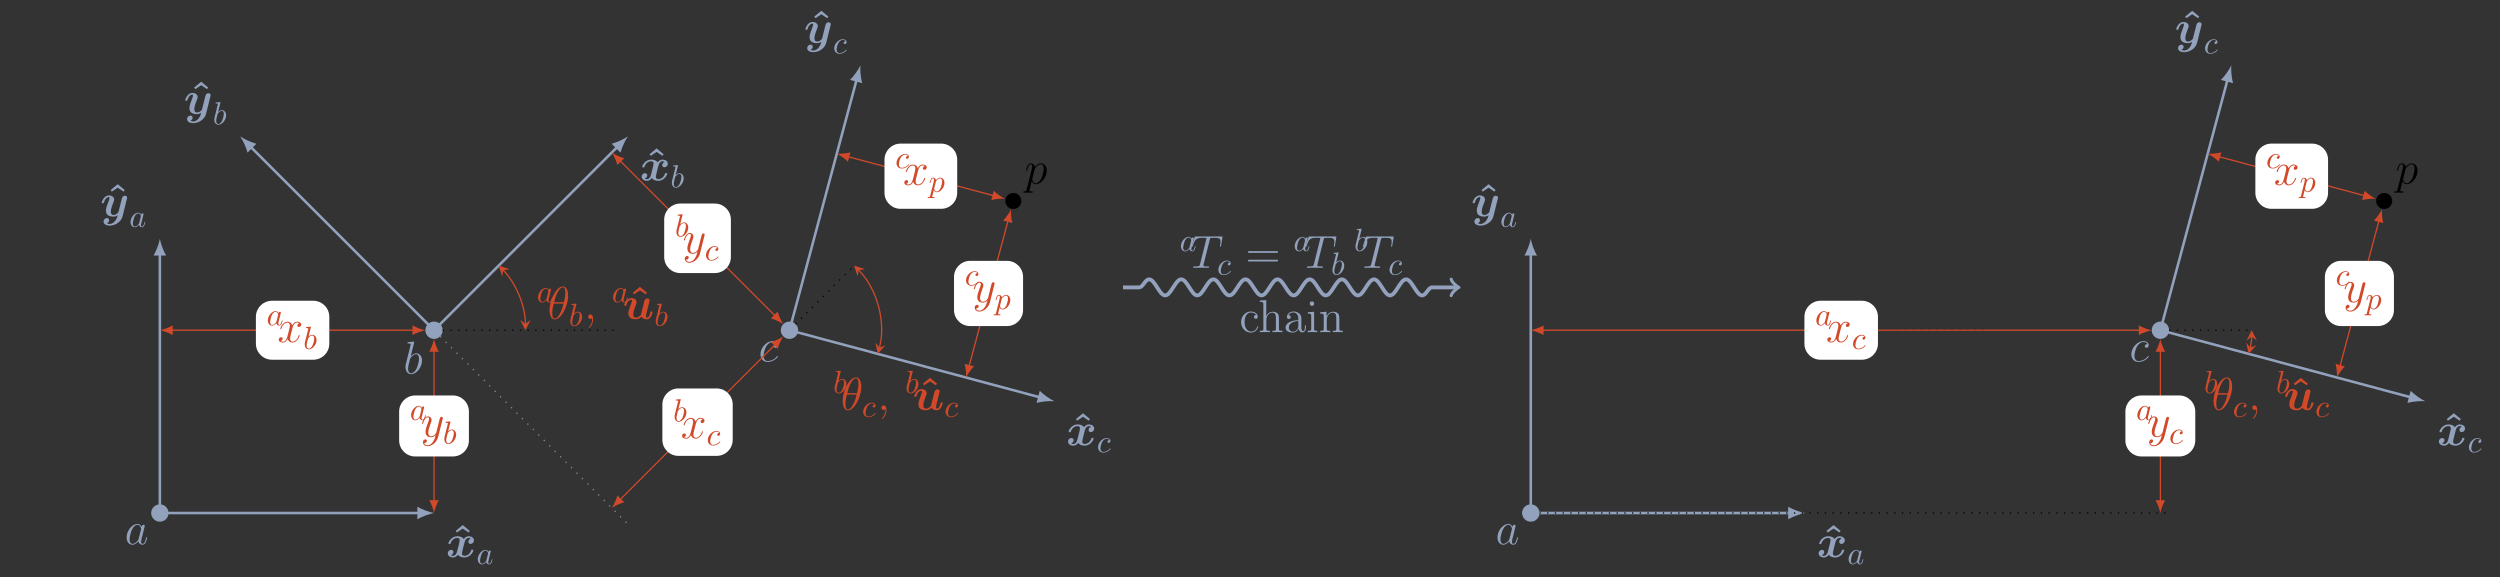 <?xml version="1.0" encoding="UTF-8"?>
<svg xmlns="http://www.w3.org/2000/svg" xmlns:xlink="http://www.w3.org/1999/xlink" width="772.292pt" height="178.277pt" viewBox="0 0 772.292 178.277" version="1.2">
<rect x="0" y="0" width="772.292" height="178.277" fill="#333333" stroke="none"/>
<defs>
<g>
<symbol overflow="visible" id="glyph0-0">
<path style="stroke:none;" d=""/>
</symbol>
<symbol overflow="visible" id="glyph0-1">
<path style="stroke:none;" d="M 4.016 -9.906 L 1.828 -8.094 L 2.203 -7.609 L 4.016 -8.828 L 5.812 -7.609 L 6.188 -8.094 Z M 4.016 -9.906 "/>
</symbol>
<symbol overflow="visible" id="glyph1-0">
<path style="stroke:none;" d=""/>
</symbol>
<symbol overflow="visible" id="glyph1-1">
<path style="stroke:none;" d="M 7.656 -5.734 C 7.141 -5.578 6.891 -5.094 6.891 -4.734 C 6.891 -4.422 7.125 -4.078 7.594 -4.078 C 8.094 -4.078 8.625 -4.5 8.625 -5.203 C 8.625 -5.953 7.875 -6.453 7 -6.453 C 6.188 -6.453 5.656 -5.844 5.469 -5.578 C 5.109 -6.188 4.312 -6.453 3.5 -6.453 C 1.703 -6.453 0.734 -4.703 0.734 -4.234 C 0.734 -4.031 0.938 -4.031 1.078 -4.031 C 1.25 -4.031 1.344 -4.031 1.406 -4.219 C 1.812 -5.516 2.844 -5.938 3.422 -5.938 C 3.969 -5.938 4.234 -5.688 4.234 -5.234 C 4.234 -4.953 4.031 -4.172 3.906 -3.656 L 3.406 -1.703 C 3.203 -0.828 2.688 -0.406 2.203 -0.406 C 2.125 -0.406 1.797 -0.406 1.516 -0.609 C 2.031 -0.75 2.281 -1.25 2.281 -1.594 C 2.281 -1.906 2.047 -2.25 1.578 -2.25 C 1.078 -2.25 0.547 -1.844 0.547 -1.141 C 0.547 -0.391 1.297 0.109 2.172 0.109 C 2.984 0.109 3.516 -0.5 3.703 -0.75 C 4.062 -0.156 4.859 0.109 5.672 0.109 C 7.469 0.109 8.438 -1.641 8.438 -2.109 C 8.438 -2.312 8.219 -2.312 8.094 -2.312 C 7.922 -2.312 7.828 -2.312 7.766 -2.125 C 7.359 -0.828 6.328 -0.406 5.734 -0.406 C 5.203 -0.406 4.938 -0.656 4.938 -1.109 C 4.938 -1.406 5.125 -2.172 5.25 -2.703 C 5.359 -3.078 5.688 -4.406 5.75 -4.641 C 5.969 -5.5 6.469 -5.938 6.969 -5.938 C 7.047 -5.938 7.375 -5.938 7.656 -5.734 Z M 7.656 -5.734 "/>
</symbol>
<symbol overflow="visible" id="glyph1-2">
<path style="stroke:none;" d="M 8.234 -5.391 C 8.312 -5.641 8.312 -5.672 8.312 -5.719 C 8.312 -6.031 8.078 -6.344 7.641 -6.344 C 6.891 -6.344 6.719 -5.672 6.625 -5.281 L 6.25 -3.797 C 6.078 -3.109 5.812 -2.016 5.656 -1.422 C 5.578 -1.109 5.141 -0.766 5.094 -0.75 C 4.938 -0.641 4.594 -0.406 4.125 -0.406 C 3.281 -0.406 3.266 -1.109 3.266 -1.438 C 3.266 -2.312 3.719 -3.422 4.109 -4.453 C 4.25 -4.828 4.297 -4.922 4.297 -5.172 C 4.297 -6 3.469 -6.453 2.688 -6.453 C 1.172 -6.453 0.453 -4.516 0.453 -4.234 C 0.453 -4.031 0.672 -4.031 0.797 -4.031 C 0.969 -4.031 1.078 -4.031 1.125 -4.219 C 1.594 -5.797 2.391 -5.938 2.594 -5.938 C 2.703 -5.938 2.844 -5.938 2.844 -5.641 C 2.844 -5.312 2.688 -4.938 2.594 -4.719 C 2.047 -3.281 1.75 -2.469 1.75 -1.75 C 1.75 -0.109 3.172 0.109 4.016 0.109 C 4.375 0.109 4.859 0.062 5.391 -0.312 C 4.984 1.438 3.906 2.375 2.922 2.375 C 2.734 2.375 2.344 2.344 2.062 2.172 C 2.516 1.984 2.734 1.594 2.734 1.219 C 2.734 0.703 2.328 0.562 2.047 0.562 C 1.516 0.562 1.016 1.016 1.016 1.641 C 1.016 2.375 1.766 2.891 2.922 2.891 C 4.562 2.891 6.453 1.781 6.891 0.016 Z M 8.234 -5.391 "/>
</symbol>
<symbol overflow="visible" id="glyph1-3">
<path style="stroke:none;" d="M 8.047 -4.531 C 8.141 -4.922 8.312 -5.609 8.312 -5.719 C 8.312 -6.016 8.078 -6.344 7.641 -6.344 C 7.406 -6.344 6.891 -6.219 6.703 -5.578 C 6.641 -5.391 6 -2.797 5.891 -2.328 C 5.797 -2 5.703 -1.578 5.672 -1.328 C 5.406 -0.984 4.859 -0.406 4.125 -0.406 C 3.281 -0.406 3.266 -1.109 3.266 -1.438 C 3.266 -2.312 3.719 -3.422 4.109 -4.453 C 4.25 -4.828 4.297 -4.922 4.297 -5.172 C 4.297 -6 3.469 -6.453 2.688 -6.453 C 1.172 -6.453 0.453 -4.516 0.453 -4.234 C 0.453 -4.031 0.672 -4.031 0.797 -4.031 C 0.969 -4.031 1.078 -4.031 1.125 -4.219 C 1.594 -5.797 2.375 -5.938 2.594 -5.938 C 2.703 -5.938 2.844 -5.938 2.844 -5.641 C 2.844 -5.312 2.672 -4.906 2.609 -4.734 C 2.016 -3.234 1.75 -2.438 1.75 -1.75 C 1.75 -0.109 3.172 0.109 4.016 0.109 C 4.422 0.109 5.062 0.062 5.828 -0.672 C 6.281 0.031 7.109 0.109 7.453 0.109 C 7.984 0.109 8.391 -0.188 8.703 -0.703 C 9.047 -1.266 9.234 -2.047 9.234 -2.109 C 9.234 -2.312 9.031 -2.312 8.891 -2.312 C 8.734 -2.312 8.688 -2.312 8.609 -2.234 C 8.578 -2.219 8.578 -2.188 8.5 -1.828 C 8.219 -0.719 7.891 -0.406 7.531 -0.406 C 7.312 -0.406 7.203 -0.547 7.203 -0.922 C 7.203 -1.172 7.25 -1.406 7.391 -1.969 C 7.5 -2.375 7.641 -2.938 7.719 -3.25 Z M 8.047 -4.531 "/>
</symbol>
<symbol overflow="visible" id="glyph2-0">
<path style="stroke:none;" d=""/>
</symbol>
<symbol overflow="visible" id="glyph2-1">
<path style="stroke:none;" d="M 3.703 -3.75 C 3.516 -4.125 3.234 -4.391 2.781 -4.391 C 1.625 -4.391 0.391 -2.922 0.391 -1.484 C 0.391 -0.547 0.938 0.109 1.719 0.109 C 1.922 0.109 2.406 0.062 3 -0.641 C 3.078 -0.219 3.438 0.109 3.906 0.109 C 4.25 0.109 4.484 -0.125 4.641 -0.438 C 4.812 -0.797 4.938 -1.406 4.938 -1.422 C 4.938 -1.516 4.859 -1.516 4.828 -1.516 C 4.719 -1.516 4.719 -1.484 4.688 -1.344 C 4.516 -0.688 4.328 -0.109 3.922 -0.109 C 3.656 -0.109 3.625 -0.359 3.625 -0.562 C 3.625 -0.781 3.656 -0.859 3.766 -1.297 C 3.875 -1.719 3.891 -1.812 3.984 -2.188 L 4.328 -3.578 C 4.406 -3.859 4.406 -3.875 4.406 -3.922 C 4.406 -4.094 4.281 -4.188 4.125 -4.188 C 3.875 -4.188 3.734 -3.969 3.703 -3.75 Z M 3.062 -1.188 C 3 -1 3 -0.984 2.859 -0.812 C 2.422 -0.266 2.016 -0.109 1.734 -0.109 C 1.234 -0.109 1.094 -0.656 1.094 -1.047 C 1.094 -1.531 1.422 -2.766 1.641 -3.219 C 1.953 -3.797 2.406 -4.172 2.797 -4.172 C 3.438 -4.172 3.578 -3.359 3.578 -3.297 C 3.578 -3.234 3.562 -3.172 3.547 -3.125 Z M 3.062 -1.188 "/>
</symbol>
<symbol overflow="visible" id="glyph2-2">
<path style="stroke:none;" d="M 2.375 -6.781 C 2.375 -6.781 2.375 -6.891 2.25 -6.891 C 2.016 -6.891 1.297 -6.812 1.031 -6.781 C 0.953 -6.781 0.844 -6.766 0.844 -6.594 C 0.844 -6.469 0.938 -6.469 1.078 -6.469 C 1.562 -6.469 1.578 -6.406 1.578 -6.297 C 1.578 -6.234 1.484 -5.891 1.438 -5.688 L 0.625 -2.453 C 0.5 -1.953 0.469 -1.797 0.469 -1.453 C 0.469 -0.5 0.984 0.109 1.719 0.109 C 2.891 0.109 4.125 -1.375 4.125 -2.797 C 4.125 -3.703 3.594 -4.391 2.797 -4.391 C 2.344 -4.391 1.938 -4.094 1.641 -3.797 Z M 1.438 -3.031 C 1.5 -3.25 1.5 -3.266 1.594 -3.375 C 2.078 -4.016 2.516 -4.172 2.781 -4.172 C 3.141 -4.172 3.406 -3.875 3.406 -3.234 C 3.406 -2.656 3.078 -1.516 2.891 -1.125 C 2.562 -0.469 2.109 -0.109 1.719 -0.109 C 1.391 -0.109 1.062 -0.375 1.062 -1.109 C 1.062 -1.297 1.062 -1.484 1.219 -2.109 Z M 1.438 -3.031 "/>
</symbol>
<symbol overflow="visible" id="glyph2-3">
<path style="stroke:none;" d="M 3.922 -3.766 C 3.766 -3.766 3.625 -3.766 3.5 -3.625 C 3.328 -3.484 3.312 -3.312 3.312 -3.25 C 3.312 -3 3.5 -2.891 3.688 -2.891 C 3.969 -2.891 4.234 -3.141 4.234 -3.531 C 4.234 -4.016 3.766 -4.391 3.062 -4.391 C 1.719 -4.391 0.406 -2.969 0.406 -1.562 C 0.406 -0.672 0.984 0.109 2.016 0.109 C 3.438 0.109 4.266 -0.938 4.266 -1.062 C 4.266 -1.125 4.203 -1.188 4.141 -1.188 C 4.094 -1.188 4.078 -1.172 4.016 -1.094 C 3.234 -0.109 2.156 -0.109 2.031 -0.109 C 1.406 -0.109 1.141 -0.594 1.141 -1.188 C 1.141 -1.594 1.344 -2.562 1.672 -3.172 C 1.984 -3.734 2.531 -4.172 3.078 -4.172 C 3.406 -4.172 3.797 -4.031 3.922 -3.766 Z M 3.922 -3.766 "/>
</symbol>
<symbol overflow="visible" id="glyph2-4">
<path style="stroke:none;" d="M 0.453 1.203 C 0.359 1.547 0.344 1.625 -0.094 1.625 C -0.203 1.625 -0.312 1.625 -0.312 1.812 C -0.312 1.891 -0.266 1.922 -0.188 1.922 C 0.078 1.922 0.359 1.891 0.641 1.891 C 0.969 1.891 1.312 1.922 1.625 1.922 C 1.672 1.922 1.812 1.922 1.812 1.719 C 1.812 1.625 1.703 1.625 1.562 1.625 C 1.078 1.625 1.078 1.547 1.078 1.453 C 1.078 1.344 1.484 -0.281 1.562 -0.531 C 1.688 -0.234 1.969 0.109 2.469 0.109 C 3.625 0.109 4.859 -1.344 4.859 -2.797 C 4.859 -3.734 4.297 -4.391 3.547 -4.391 C 3.047 -4.391 2.562 -4.031 2.25 -3.641 C 2.141 -4.172 1.719 -4.391 1.344 -4.391 C 0.891 -4.391 0.703 -4 0.609 -3.812 C 0.438 -3.484 0.312 -2.891 0.312 -2.859 C 0.312 -2.766 0.406 -2.766 0.422 -2.766 C 0.531 -2.766 0.531 -2.766 0.594 -2.984 C 0.766 -3.688 0.969 -4.172 1.312 -4.172 C 1.484 -4.172 1.625 -4.094 1.625 -3.703 C 1.625 -3.484 1.594 -3.375 1.562 -3.203 Z M 2.188 -3.094 C 2.266 -3.359 2.531 -3.641 2.703 -3.797 C 3.062 -4.094 3.344 -4.172 3.516 -4.172 C 3.906 -4.172 4.141 -3.812 4.141 -3.234 C 4.141 -2.656 3.812 -1.516 3.641 -1.125 C 3.297 -0.438 2.828 -0.109 2.453 -0.109 C 1.812 -0.109 1.672 -0.938 1.672 -0.984 C 1.672 -1.016 1.672 -1.031 1.703 -1.156 Z M 2.188 -3.094 "/>
</symbol>
<symbol overflow="visible" id="glyph3-0">
<path style="stroke:none;" d=""/>
</symbol>
<symbol overflow="visible" id="glyph3-1">
<path style="stroke:none;" d="M 4.297 -1.703 C 4.234 -1.453 4.234 -1.422 4.031 -1.156 C 3.719 -0.75 3.078 -0.141 2.406 -0.141 C 1.828 -0.141 1.5 -0.672 1.5 -1.516 C 1.5 -2.297 1.938 -3.906 2.219 -4.5 C 2.703 -5.5 3.375 -6.016 3.922 -6.016 C 4.875 -6.016 5.062 -4.844 5.062 -4.734 C 5.062 -4.719 5.016 -4.531 5 -4.5 Z M 5.219 -5.359 C 5.062 -5.734 4.672 -6.297 3.922 -6.297 C 2.312 -6.297 0.578 -4.219 0.578 -2.094 C 0.578 -0.688 1.406 0.141 2.375 0.141 C 3.156 0.141 3.828 -0.469 4.234 -0.938 C 4.375 -0.094 5.047 0.141 5.469 0.141 C 5.891 0.141 6.234 -0.109 6.5 -0.625 C 6.719 -1.109 6.922 -1.984 6.922 -2.047 C 6.922 -2.109 6.875 -2.172 6.781 -2.172 C 6.656 -2.172 6.641 -2.094 6.578 -1.891 C 6.375 -1.047 6.094 -0.141 5.516 -0.141 C 5.094 -0.141 5.062 -0.516 5.062 -0.797 C 5.062 -1.125 5.109 -1.281 5.234 -1.844 C 5.344 -2.203 5.406 -2.516 5.531 -2.922 C 6.062 -5.062 6.188 -5.578 6.188 -5.672 C 6.188 -5.875 6.031 -6.031 5.812 -6.031 C 5.359 -6.031 5.234 -5.531 5.219 -5.359 Z M 5.219 -5.359 "/>
</symbol>
<symbol overflow="visible" id="glyph3-2">
<path style="stroke:none;" d="M 3.297 -9.547 C 3.312 -9.609 3.344 -9.703 3.344 -9.766 C 3.344 -9.906 3.203 -9.906 3.172 -9.906 C 3.156 -9.906 2.641 -9.875 2.391 -9.844 C 2.141 -9.828 1.922 -9.797 1.672 -9.781 C 1.328 -9.75 1.234 -9.734 1.234 -9.484 C 1.234 -9.344 1.375 -9.344 1.516 -9.344 C 2.234 -9.344 2.234 -9.219 2.234 -9.062 C 2.234 -8.969 2.125 -8.547 2.078 -8.297 L 1.734 -6.922 C 1.578 -6.359 0.766 -3.109 0.719 -2.859 C 0.641 -2.5 0.641 -2.25 0.641 -2.078 C 0.641 -0.609 1.453 0.141 2.391 0.141 C 4.047 0.141 5.75 -1.984 5.75 -4.062 C 5.75 -5.375 5.016 -6.297 3.938 -6.297 C 3.203 -6.297 2.531 -5.688 2.25 -5.391 Z M 2.406 -0.141 C 1.938 -0.141 1.438 -0.484 1.438 -1.594 C 1.438 -2.078 1.484 -2.344 1.75 -3.344 C 1.781 -3.531 2.016 -4.438 2.078 -4.625 C 2.094 -4.734 2.938 -6.016 3.906 -6.016 C 4.547 -6.016 4.828 -5.391 4.828 -4.641 C 4.828 -3.953 4.422 -2.344 4.062 -1.594 C 3.719 -0.828 3.062 -0.141 2.406 -0.141 Z M 2.406 -0.141 "/>
</symbol>
<symbol overflow="visible" id="glyph3-3">
<path style="stroke:none;" d="M 5.578 -5.375 C 5.312 -5.375 5.188 -5.375 4.984 -5.203 C 4.906 -5.125 4.734 -4.906 4.734 -4.688 C 4.734 -4.406 4.953 -4.234 5.234 -4.234 C 5.562 -4.234 5.953 -4.516 5.953 -5.078 C 5.953 -5.766 5.297 -6.297 4.312 -6.297 C 2.438 -6.297 0.578 -4.25 0.578 -2.234 C 0.578 -0.984 1.344 0.141 2.797 0.141 C 4.734 0.141 5.969 -1.375 5.969 -1.562 C 5.969 -1.641 5.891 -1.719 5.828 -1.719 C 5.781 -1.719 5.766 -1.703 5.641 -1.578 C 4.734 -0.359 3.375 -0.141 2.828 -0.141 C 1.844 -0.141 1.531 -1 1.531 -1.719 C 1.531 -2.219 1.766 -3.594 2.281 -4.562 C 2.656 -5.234 3.422 -6.016 4.328 -6.016 C 4.516 -6.016 5.297 -5.984 5.578 -5.375 Z M 5.578 -5.375 "/>
</symbol>
<symbol overflow="visible" id="glyph3-4">
<path style="stroke:none;" d="M 0.609 1.812 C 0.516 2.234 0.453 2.359 -0.125 2.359 C -0.297 2.359 -0.438 2.359 -0.438 2.625 C -0.438 2.656 -0.422 2.766 -0.266 2.766 C -0.078 2.766 0.109 2.734 0.297 2.734 L 0.906 2.734 C 1.219 2.734 1.938 2.766 2.234 2.766 C 2.328 2.766 2.5 2.766 2.5 2.516 C 2.5 2.359 2.406 2.359 2.156 2.359 C 1.5 2.359 1.453 2.25 1.453 2.141 C 1.453 1.969 2.094 -0.484 2.188 -0.812 C 2.344 -0.422 2.734 0.141 3.469 0.141 C 5.078 0.141 6.828 -1.953 6.828 -4.062 C 6.828 -5.375 6.078 -6.297 5.016 -6.297 C 4.094 -6.297 3.328 -5.406 3.172 -5.219 C 3.062 -5.922 2.5 -6.297 1.922 -6.297 C 1.516 -6.297 1.188 -6.094 0.906 -5.562 C 0.656 -5.047 0.453 -4.172 0.453 -4.109 C 0.453 -4.062 0.516 -3.984 0.609 -3.984 C 0.734 -3.984 0.75 -4 0.828 -4.328 C 1.047 -5.172 1.312 -6.016 1.891 -6.016 C 2.219 -6.016 2.328 -5.781 2.328 -5.359 C 2.328 -5.016 2.281 -4.875 2.234 -4.609 Z M 3.078 -4.453 C 3.188 -4.859 3.578 -5.266 3.812 -5.469 C 3.969 -5.609 4.438 -6.016 4.984 -6.016 C 5.609 -6.016 5.891 -5.391 5.891 -4.641 C 5.891 -3.953 5.5 -2.344 5.141 -1.594 C 4.781 -0.828 4.125 -0.141 3.469 -0.141 C 2.5 -0.141 2.344 -1.375 2.344 -1.422 C 2.344 -1.469 2.375 -1.578 2.391 -1.656 Z M 3.078 -4.453 "/>
</symbol>
<symbol overflow="visible" id="glyph3-5">
<path style="stroke:none;" d="M 3.75 1.594 C 3.375 2.141 2.812 2.625 2.109 2.625 C 1.938 2.625 1.25 2.594 1.047 1.938 C 1.078 1.953 1.156 1.953 1.188 1.953 C 1.609 1.953 1.906 1.578 1.906 1.25 C 1.906 0.922 1.625 0.812 1.406 0.812 C 1.188 0.812 0.688 0.984 0.688 1.688 C 0.688 2.406 1.297 2.906 2.109 2.906 C 3.547 2.906 4.984 1.594 5.391 0.016 L 6.781 -5.562 C 6.797 -5.625 6.828 -5.719 6.828 -5.797 C 6.828 -6.016 6.656 -6.156 6.438 -6.156 C 6.312 -6.156 6.016 -6.094 5.891 -5.672 L 4.844 -1.469 C 4.766 -1.219 4.766 -1.188 4.656 -1.031 C 4.375 -0.625 3.906 -0.141 3.219 -0.141 C 2.406 -0.141 2.344 -0.922 2.344 -1.312 C 2.344 -2.125 2.734 -3.234 3.109 -4.25 C 3.266 -4.672 3.359 -4.875 3.359 -5.156 C 3.359 -5.75 2.922 -6.297 2.234 -6.297 C 0.906 -6.297 0.391 -4.234 0.391 -4.109 C 0.391 -4.062 0.438 -3.984 0.547 -3.984 C 0.672 -3.984 0.688 -4.047 0.75 -4.234 C 1.078 -5.438 1.625 -6.016 2.188 -6.016 C 2.312 -6.016 2.562 -6.016 2.562 -5.547 C 2.562 -5.172 2.406 -4.75 2.188 -4.219 C 1.484 -2.344 1.484 -1.875 1.484 -1.531 C 1.484 -0.172 2.453 0.141 3.172 0.141 C 3.578 0.141 4.094 0.016 4.594 -0.516 L 4.609 -0.5 C 4.406 0.344 4.25 0.906 3.75 1.594 Z M 3.75 1.594 "/>
</symbol>
<symbol overflow="visible" id="glyph3-6">
<path style="stroke:none;" d="M 6.766 -5.828 C 6.312 -5.734 6.141 -5.391 6.141 -5.125 C 6.141 -4.781 6.406 -4.672 6.609 -4.672 C 7.047 -4.672 7.344 -5.047 7.344 -5.422 C 7.344 -6.031 6.656 -6.297 6.062 -6.297 C 5.188 -6.297 4.703 -5.438 4.562 -5.172 C 4.234 -6.234 3.359 -6.297 3.094 -6.297 C 1.641 -6.297 0.875 -4.422 0.875 -4.109 C 0.875 -4.062 0.922 -3.984 1.031 -3.984 C 1.141 -3.984 1.172 -4.062 1.203 -4.125 C 1.688 -5.719 2.641 -6.016 3.062 -6.016 C 3.703 -6.016 3.828 -5.406 3.828 -5.062 C 3.828 -4.75 3.734 -4.422 3.578 -3.734 L 3.078 -1.781 C 2.875 -0.922 2.453 -0.141 1.703 -0.141 C 1.625 -0.141 1.266 -0.141 0.969 -0.328 C 1.484 -0.422 1.594 -0.859 1.594 -1.031 C 1.594 -1.312 1.391 -1.484 1.109 -1.484 C 0.766 -1.484 0.406 -1.188 0.406 -0.734 C 0.406 -0.125 1.078 0.141 1.688 0.141 C 2.375 0.141 2.859 -0.406 3.156 -0.984 C 3.391 -0.141 4.094 0.141 4.625 0.141 C 6.078 0.141 6.859 -1.734 6.859 -2.047 C 6.859 -2.109 6.797 -2.172 6.719 -2.172 C 6.578 -2.172 6.562 -2.094 6.531 -1.984 C 6.141 -0.734 5.312 -0.141 4.672 -0.141 C 4.172 -0.141 3.906 -0.516 3.906 -1.094 C 3.906 -1.406 3.953 -1.641 4.188 -2.578 L 4.688 -4.531 C 4.906 -5.391 5.391 -6.016 6.047 -6.016 C 6.062 -6.016 6.469 -6.016 6.766 -5.828 Z M 6.766 -5.828 "/>
</symbol>
<symbol overflow="visible" id="glyph3-7">
<path style="stroke:none;" d="M 6.328 -7.188 C 6.328 -8.641 5.875 -10.047 4.703 -10.047 C 2.703 -10.047 0.578 -5.875 0.578 -2.734 C 0.578 -2.078 0.719 0.141 2.219 0.141 C 4.156 0.141 6.328 -3.938 6.328 -7.188 Z M 2 -5.172 C 2.219 -6.016 2.516 -7.219 3.078 -8.219 C 3.562 -9.078 4.062 -9.766 4.688 -9.766 C 5.156 -9.766 5.469 -9.375 5.469 -8 C 5.469 -7.484 5.422 -6.766 5.016 -5.172 Z M 4.906 -4.734 C 4.562 -3.344 4.25 -2.438 3.734 -1.547 C 3.328 -0.812 2.828 -0.141 2.234 -0.141 C 1.781 -0.141 1.422 -0.484 1.422 -1.906 C 1.422 -2.828 1.656 -3.797 1.891 -4.734 Z M 4.906 -4.734 "/>
</symbol>
<symbol overflow="visible" id="glyph3-8">
<path style="stroke:none;" d="M 5.953 -8.719 C 6.047 -9.047 6.062 -9.188 6.281 -9.234 C 6.391 -9.266 6.875 -9.266 7.172 -9.266 C 8.594 -9.266 9.266 -9.219 9.266 -8.094 C 9.266 -7.891 9.219 -7.344 9.125 -6.812 L 9.109 -6.641 C 9.109 -6.578 9.172 -6.5 9.25 -6.5 C 9.391 -6.5 9.391 -6.562 9.438 -6.797 L 9.859 -9.328 C 9.875 -9.453 9.875 -9.484 9.875 -9.531 C 9.875 -9.688 9.797 -9.688 9.516 -9.688 L 1.703 -9.688 C 1.375 -9.688 1.359 -9.672 1.266 -9.406 L 0.406 -6.844 C 0.391 -6.812 0.344 -6.656 0.344 -6.641 C 0.344 -6.562 0.406 -6.5 0.484 -6.5 C 0.594 -6.5 0.625 -6.562 0.688 -6.734 C 1.281 -8.469 1.578 -9.266 3.484 -9.266 L 4.438 -9.266 C 4.781 -9.266 4.922 -9.266 4.922 -9.109 C 4.922 -9.062 4.922 -9.047 4.859 -8.781 L 2.938 -1.109 C 2.797 -0.562 2.766 -0.422 1.25 -0.422 C 0.906 -0.422 0.797 -0.422 0.797 -0.141 C 0.797 0 0.953 0 1.031 0 C 1.391 0 1.75 -0.031 2.109 -0.031 L 4.344 -0.031 C 4.703 -0.031 5.078 0 5.438 0 C 5.594 0 5.734 0 5.734 -0.266 C 5.734 -0.422 5.641 -0.422 5.266 -0.422 C 3.984 -0.422 3.984 -0.547 3.984 -0.75 C 3.984 -0.766 3.984 -0.875 4.047 -1.094 Z M 5.953 -8.719 "/>
</symbol>
<symbol overflow="visible" id="glyph4-0">
<path style="stroke:none;" d=""/>
</symbol>
<symbol overflow="visible" id="glyph4-1">
<path style="stroke:none;" d="M 2.781 0.062 C 2.781 -0.828 2.484 -1.391 1.922 -1.391 C 1.516 -1.391 1.25 -1.078 1.25 -0.703 C 1.25 -0.312 1.516 0 1.938 0 C 2.156 0 2.312 -0.094 2.406 -0.172 C 2.438 -0.219 2.453 -0.219 2.469 -0.219 C 2.5 -0.219 2.5 -0.016 2.5 0.062 C 2.5 0.969 2.125 1.828 1.5 2.484 C 1.438 2.531 1.422 2.562 1.422 2.609 C 1.422 2.688 1.5 2.75 1.578 2.75 C 1.703 2.75 2.781 1.703 2.781 0.062 Z M 2.781 0.062 "/>
</symbol>
<symbol overflow="visible" id="glyph4-2">
<path style="stroke:none;" d="M 9.641 -4.625 C 9.844 -4.625 10.094 -4.625 10.094 -4.891 C 10.094 -5.156 9.859 -5.156 9.641 -5.156 L 1.234 -5.156 C 1.031 -5.156 0.766 -5.156 0.766 -4.906 C 0.766 -4.625 1.016 -4.625 1.234 -4.625 Z M 9.641 -1.969 C 9.844 -1.969 10.094 -1.969 10.094 -2.234 C 10.094 -2.5 9.859 -2.5 9.641 -2.5 L 1.234 -2.5 C 1.031 -2.5 0.766 -2.5 0.766 -2.234 C 0.766 -1.969 1.016 -1.969 1.234 -1.969 Z M 9.641 -1.969 "/>
</symbol>
<symbol overflow="visible" id="glyph4-3">
<path style="stroke:none;" d="M 5.172 -5.281 C 5 -5.281 4.469 -5.281 4.469 -4.703 C 4.469 -4.359 4.719 -4.109 5.062 -4.109 C 5.391 -4.109 5.656 -4.312 5.656 -4.734 C 5.656 -5.688 4.656 -6.375 3.5 -6.375 C 1.828 -6.375 0.5 -4.891 0.5 -3.078 C 0.5 -1.25 1.875 0.141 3.484 0.141 C 5.375 0.141 5.797 -1.578 5.797 -1.703 C 5.797 -1.828 5.703 -1.828 5.656 -1.828 C 5.531 -1.828 5.516 -1.781 5.469 -1.609 C 5.156 -0.594 4.391 -0.172 3.609 -0.172 C 2.734 -0.172 1.578 -0.922 1.578 -3.094 C 1.578 -5.469 2.797 -6.062 3.516 -6.062 C 4.062 -6.062 4.844 -5.844 5.172 -5.281 Z M 5.172 -5.281 "/>
</symbol>
<symbol overflow="visible" id="glyph4-4">
<path style="stroke:none;" d="M 6.359 -3.469 C 6.359 -4.797 6.359 -5.203 6.031 -5.656 C 5.609 -6.219 4.938 -6.297 4.453 -6.297 C 3.234 -6.297 2.656 -5.375 2.453 -4.922 L 2.438 -4.922 L 2.438 -9.906 L 0.453 -9.75 L 0.453 -9.344 C 1.422 -9.344 1.547 -9.234 1.547 -8.547 L 1.547 -1.062 C 1.547 -0.422 1.391 -0.422 0.453 -0.422 L 0.453 0 C 0.828 -0.031 1.594 -0.031 2 -0.031 C 2.406 -0.031 3.188 -0.031 3.562 0 L 3.562 -0.422 C 2.641 -0.422 2.469 -0.422 2.469 -1.062 L 2.469 -3.719 C 2.469 -5.219 3.453 -6.016 4.344 -6.016 C 5.234 -6.016 5.422 -5.281 5.422 -4.406 L 5.422 -1.062 C 5.422 -0.422 5.266 -0.422 4.344 -0.422 L 4.344 0 C 4.719 -0.031 5.484 -0.031 5.891 -0.031 C 6.297 -0.031 7.062 -0.031 7.438 0 L 7.438 -0.422 C 6.719 -0.422 6.375 -0.422 6.359 -0.844 Z M 6.359 -3.469 "/>
</symbol>
<symbol overflow="visible" id="glyph4-5">
<path style="stroke:none;" d="M 5.516 -3.812 C 5.516 -4.578 5.516 -5.156 4.891 -5.719 C 4.391 -6.172 3.734 -6.375 3.109 -6.375 C 1.938 -6.375 1.047 -5.594 1.047 -4.672 C 1.047 -4.25 1.312 -4.062 1.641 -4.062 C 1.984 -4.062 2.234 -4.297 2.234 -4.641 C 2.234 -5.234 1.719 -5.234 1.5 -5.234 C 1.828 -5.828 2.516 -6.078 3.078 -6.078 C 3.734 -6.078 4.578 -5.547 4.578 -4.25 L 4.578 -3.688 C 1.719 -3.641 0.625 -2.438 0.625 -1.344 C 0.625 -0.219 1.938 0.141 2.812 0.141 C 3.75 0.141 4.406 -0.422 4.672 -1.109 C 4.734 -0.438 5.172 0.078 5.781 0.078 C 6.078 0.078 6.906 -0.125 6.906 -1.266 L 6.906 -2.078 L 6.594 -2.078 L 6.594 -1.266 C 6.594 -0.453 6.25 -0.344 6.062 -0.344 C 5.516 -0.344 5.516 -1.094 5.516 -1.312 Z M 4.578 -2.016 C 4.578 -0.609 3.547 -0.141 2.922 -0.141 C 2.234 -0.141 1.641 -0.656 1.641 -1.344 C 1.641 -3.234 4.062 -3.406 4.578 -3.422 Z M 4.578 -2.016 "/>
</symbol>
<symbol overflow="visible" id="glyph4-6">
<path style="stroke:none;" d="M 2.484 -8.797 C 2.484 -9.172 2.188 -9.5 1.781 -9.5 C 1.406 -9.5 1.094 -9.203 1.094 -8.812 C 1.094 -8.391 1.438 -8.109 1.781 -8.109 C 2.234 -8.109 2.484 -8.484 2.484 -8.797 Z M 0.516 -6.141 L 0.516 -5.734 C 1.422 -5.734 1.562 -5.641 1.562 -4.938 L 1.562 -1.062 C 1.562 -0.422 1.406 -0.422 0.469 -0.422 L 0.469 0 C 0.875 -0.031 1.562 -0.031 1.969 -0.031 C 2.125 -0.031 2.953 -0.031 3.438 0 L 3.438 -0.422 C 2.516 -0.422 2.453 -0.484 2.453 -1.047 L 2.453 -6.297 Z M 0.516 -6.141 "/>
</symbol>
<symbol overflow="visible" id="glyph4-7">
<path style="stroke:none;" d="M 6.359 -3.469 C 6.359 -4.797 6.359 -5.203 6.031 -5.656 C 5.609 -6.219 4.938 -6.297 4.453 -6.297 C 3.078 -6.297 2.531 -5.109 2.406 -4.828 L 2.406 -6.297 L 0.453 -6.141 L 0.453 -5.734 C 1.422 -5.734 1.547 -5.625 1.547 -4.922 L 1.547 -1.062 C 1.547 -0.422 1.391 -0.422 0.453 -0.422 L 0.453 0 C 0.828 -0.031 1.594 -0.031 2 -0.031 C 2.406 -0.031 3.188 -0.031 3.562 0 L 3.562 -0.422 C 2.641 -0.422 2.469 -0.422 2.469 -1.062 L 2.469 -3.719 C 2.469 -5.219 3.453 -6.016 4.344 -6.016 C 5.234 -6.016 5.422 -5.281 5.422 -4.406 L 5.422 -1.062 C 5.422 -0.422 5.266 -0.422 4.344 -0.422 L 4.344 0 C 4.719 -0.031 5.484 -0.031 5.891 -0.031 C 6.297 -0.031 7.062 -0.031 7.438 0 L 7.438 -0.422 C 6.719 -0.422 6.375 -0.422 6.359 -0.844 Z M 6.359 -3.469 "/>
</symbol>
</g>
</defs>
<g id="surface1">
<path style="fill:none;stroke-width:0.797;stroke-linecap:butt;stroke-linejoin:miter;stroke:rgb(57.256%,63.527%,74.117%);stroke-opacity:1;stroke-miterlimit:10;" d="M 0.001 -0 L 80.376 -0 " transform="matrix(0.996,0,0,-0.996,49.382,158.48)"/>
<path style=" stroke:none;fill-rule:nonzero;fill:rgb(57.256%,63.527%,74.117%);fill-opacity:1;" d="M 134.078 158.48 C 132.703 158.223 130.469 157.449 128.918 156.547 L 128.918 160.414 C 130.469 159.512 132.703 158.738 134.078 158.48 "/>
<g style="fill:rgb(57.256%,63.527%,74.117%);fill-opacity:1;">
  <use xlink:href="#glyph0-1" x="138.928" y="172.107"/>
</g>
<g style="fill:rgb(57.256%,63.527%,74.117%);fill-opacity:1;">
  <use xlink:href="#glyph1-1" x="137.782" y="172.107"/>
</g>
<g style="fill:rgb(57.256%,63.527%,74.117%);fill-opacity:1;">
  <use xlink:href="#glyph2-1" x="147.198" y="174.249"/>
</g>
<path style="fill:none;stroke-width:0.797;stroke-linecap:butt;stroke-linejoin:miter;stroke:rgb(57.256%,63.527%,74.117%);stroke-opacity:1;stroke-miterlimit:10;" d="M 0.001 -0 L 0.001 80.379 " transform="matrix(0.996,0,0,-0.996,49.382,158.48)"/>
<path style=" stroke:none;fill-rule:nonzero;fill:rgb(57.256%,63.527%,74.117%);fill-opacity:1;" d="M 49.383 73.785 C 49.125 75.16 48.352 77.395 47.445 78.941 L 51.316 78.941 C 50.414 77.395 49.641 75.16 49.383 73.785 "/>
<g style="fill:rgb(57.256%,63.527%,74.117%);fill-opacity:1;">
  <use xlink:href="#glyph0-1" x="32.35" y="66.806"/>
</g>
<g style="fill:rgb(57.256%,63.527%,74.117%);fill-opacity:1;">
  <use xlink:href="#glyph1-2" x="30.974" y="66.806"/>
</g>
<g style="fill:rgb(57.256%,63.527%,74.117%);fill-opacity:1;">
  <use xlink:href="#glyph2-1" x="39.937" y="70.081"/>
</g>
<g style="fill:rgb(57.256%,63.527%,74.117%);fill-opacity:1;">
  <use xlink:href="#glyph3-1" x="38.533" y="168.138"/>
</g>
<path style="fill-rule:nonzero;fill:rgb(57.256%,63.527%,74.117%);fill-opacity:1;stroke-width:0.399;stroke-linecap:butt;stroke-linejoin:miter;stroke:rgb(57.256%,63.527%,74.117%);stroke-opacity:1;stroke-miterlimit:10;" d="M 2.492 -0 C 2.492 1.376 1.374 2.49 0.001 2.49 C -1.376 2.49 -2.489 1.376 -2.489 -0 C -2.489 -1.377 -1.376 -2.491 0.001 -2.491 C 1.374 -2.491 2.492 -1.377 2.492 -0 Z M 2.492 -0 " transform="matrix(0.996,0,0,-0.996,49.382,158.48)"/>
<path style="fill:none;stroke-width:0.797;stroke-linecap:butt;stroke-linejoin:miter;stroke:rgb(57.256%,63.527%,74.117%);stroke-opacity:1;stroke-miterlimit:10;" d="M 85.04 56.694 L 141.875 113.529 " transform="matrix(0.996,0,0,-0.996,49.382,158.48)"/>
<path style=" stroke:none;fill-rule:nonzero;fill:rgb(57.256%,63.527%,74.117%);fill-opacity:1;" d="M 193.969 42.125 C 192.812 42.918 190.684 43.949 188.953 44.406 L 191.688 47.141 C 192.145 45.41 193.18 43.281 193.969 42.125 "/>
<g style="fill:rgb(57.256%,63.527%,74.117%);fill-opacity:1;">
  <use xlink:href="#glyph0-1" x="198.817" y="55.754"/>
</g>
<g style="fill:rgb(57.256%,63.527%,74.117%);fill-opacity:1;">
  <use xlink:href="#glyph1-1" x="197.671" y="55.754"/>
</g>
<g style="fill:rgb(57.256%,63.527%,74.117%);fill-opacity:1;">
  <use xlink:href="#glyph2-2" x="207.087" y="57.897"/>
</g>
<path style="fill:none;stroke-width:0.797;stroke-linecap:butt;stroke-linejoin:miter;stroke:rgb(57.256%,63.527%,74.117%);stroke-opacity:1;stroke-miterlimit:10;" d="M 85.04 56.694 L 28.205 113.529 " transform="matrix(0.996,0,0,-0.996,49.382,158.48)"/>
<path style=" stroke:none;fill-rule:nonzero;fill:rgb(57.256%,63.527%,74.117%);fill-opacity:1;" d="M 74.188 42.125 C 74.98 43.281 76.012 45.41 76.469 47.141 L 79.207 44.406 C 77.473 43.949 75.344 42.918 74.188 42.125 "/>
<g style="fill:rgb(57.256%,63.527%,74.117%);fill-opacity:1;">
  <use xlink:href="#glyph0-1" x="58.143" y="35.148"/>
</g>
<g style="fill:rgb(57.256%,63.527%,74.117%);fill-opacity:1;">
  <use xlink:href="#glyph1-2" x="56.767" y="35.148"/>
</g>
<g style="fill:rgb(57.256%,63.527%,74.117%);fill-opacity:1;">
  <use xlink:href="#glyph2-2" x="65.73" y="38.423"/>
</g>
<g style="fill:rgb(57.256%,63.527%,74.117%);fill-opacity:1;">
  <use xlink:href="#glyph3-2" x="124.624" y="115.444"/>
</g>
<path style="fill-rule:nonzero;fill:rgb(57.256%,63.527%,74.117%);fill-opacity:1;stroke-width:0.399;stroke-linecap:butt;stroke-linejoin:miter;stroke:rgb(57.256%,63.527%,74.117%);stroke-opacity:1;stroke-miterlimit:10;" d="M 87.53 56.694 C 87.53 58.07 86.417 59.184 85.04 59.184 C 83.663 59.184 82.549 58.07 82.549 56.694 C 82.549 55.317 83.663 54.203 85.04 54.203 C 86.417 54.203 87.53 55.317 87.53 56.694 Z M 87.53 56.694 " transform="matrix(0.996,0,0,-0.996,49.382,158.48)"/>
<path style="fill:none;stroke-width:0.797;stroke-linecap:butt;stroke-linejoin:miter;stroke:rgb(57.256%,63.527%,74.117%);stroke-opacity:1;stroke-miterlimit:10;" d="M 195.282 56.694 L 272.92 35.891 " transform="matrix(0.996,0,0,-0.996,49.382,158.48)"/>
<path style=" stroke:none;fill-rule:nonzero;fill:rgb(57.256%,63.527%,74.117%);fill-opacity:1;" d="M 325.688 123.938 C 324.426 123.332 322.465 122.004 321.203 120.734 L 320.203 124.469 C 321.93 124 324.289 123.828 325.688 123.938 "/>
<g style="fill:rgb(57.256%,63.527%,74.117%);fill-opacity:1;">
  <use xlink:href="#glyph0-1" x="330.534" y="137.564"/>
</g>
<g style="fill:rgb(57.256%,63.527%,74.117%);fill-opacity:1;">
  <use xlink:href="#glyph1-1" x="329.387" y="137.564"/>
</g>
<g style="fill:rgb(57.256%,63.527%,74.117%);fill-opacity:1;">
  <use xlink:href="#glyph2-3" x="338.804" y="139.706"/>
</g>
<path style="fill:none;stroke-width:0.797;stroke-linecap:butt;stroke-linejoin:miter;stroke:rgb(57.256%,63.527%,74.117%);stroke-opacity:1;stroke-miterlimit:10;" d="M 195.282 56.694 L 216.089 134.331 " transform="matrix(0.996,0,0,-0.996,49.382,158.48)"/>
<path style=" stroke:none;fill-rule:nonzero;fill:rgb(57.256%,63.527%,74.117%);fill-opacity:1;" d="M 265.797 20.207 C 265.191 21.469 263.867 23.426 262.594 24.688 L 266.332 25.691 C 265.859 23.961 265.691 21.602 265.797 20.207 "/>
<g style="fill:rgb(57.256%,63.527%,74.117%);fill-opacity:1;">
  <use xlink:href="#glyph0-1" x="249.714" y="13.229"/>
</g>
<g style="fill:rgb(57.256%,63.527%,74.117%);fill-opacity:1;">
  <use xlink:href="#glyph1-2" x="248.338" y="13.229"/>
</g>
<g style="fill:rgb(57.256%,63.527%,74.117%);fill-opacity:1;">
  <use xlink:href="#glyph2-3" x="257.302" y="16.504"/>
</g>
<g style="fill:rgb(57.256%,63.527%,74.117%);fill-opacity:1;">
  <use xlink:href="#glyph3-3" x="234.348" y="111.674"/>
</g>
<path style="fill-rule:nonzero;fill:rgb(57.256%,63.527%,74.117%);fill-opacity:1;stroke-width:0.399;stroke-linecap:butt;stroke-linejoin:miter;stroke:rgb(57.256%,63.527%,74.117%);stroke-opacity:1;stroke-miterlimit:10;" d="M 197.773 56.694 C 197.773 58.07 196.659 59.184 195.282 59.184 C 193.909 59.184 192.791 58.07 192.791 56.694 C 192.791 55.317 193.909 54.203 195.282 54.203 C 196.659 54.203 197.773 55.317 197.773 56.694 Z M 197.773 56.694 " transform="matrix(0.996,0,0,-0.996,49.382,158.48)"/>
<path style=" stroke:none;fill-rule:nonzero;fill:rgb(0%,0%,0%);fill-opacity:1;" d="M 315.512 62.09 C 315.512 60.719 314.402 59.609 313.031 59.609 C 311.66 59.609 310.551 60.719 310.551 62.09 C 310.551 63.461 311.66 64.57 313.031 64.57 C 314.402 64.57 315.512 63.461 315.512 62.09 Z M 315.512 62.09 "/>
<g style="fill:rgb(0%,0%,0%);fill-opacity:1;">
  <use xlink:href="#glyph3-4" x="316.531" y="56.763"/>
</g>
<path style="fill:none;stroke-width:0.399;stroke-linecap:butt;stroke-linejoin:miter;stroke:rgb(82.352%,28.625%,16.472%);stroke-opacity:1;stroke-miterlimit:10;" d="M 263.091 90.718 L 250.972 45.484 " transform="matrix(0.996,0,0,-0.996,49.382,158.48)"/>
<path style=" stroke:none;fill-rule:nonzero;fill:rgb(82.352%,28.625%,16.472%);fill-opacity:1;" d="M 312.336 64.68 C 311.871 65.648 310.852 67.156 309.871 68.129 L 312.746 68.898 C 312.383 67.566 312.254 65.754 312.336 64.68 "/>
<path style=" stroke:none;fill-rule:nonzero;fill:rgb(82.352%,28.625%,16.472%);fill-opacity:1;" d="M 298.418 116.629 C 298.883 115.66 299.902 114.152 300.883 113.18 L 298.008 112.41 C 298.367 113.742 298.5 115.555 298.418 116.629 "/>
<path style=" stroke:none;fill-rule:nonzero;fill:rgb(100%,100%,100%);fill-opacity:1;" d="M 311.082 80.582 L 299.672 80.582 C 296.93 80.582 294.711 82.805 294.711 85.543 L 294.711 95.766 C 294.711 98.504 296.93 100.727 299.672 100.727 L 311.082 100.727 C 313.82 100.727 316.043 98.504 316.043 95.766 L 316.043 85.543 C 316.043 82.805 313.82 80.582 311.082 80.582 Z M 311.082 80.582 "/>
<g style="fill:rgb(82.352%,28.625%,16.472%);fill-opacity:1;">
  <use xlink:href="#glyph2-3" x="298.013" y="88.162"/>
</g>
<g style="fill:rgb(82.352%,28.625%,16.472%);fill-opacity:1;">
  <use xlink:href="#glyph3-5" x="300.423" y="93.347"/>
</g>
<g style="fill:rgb(82.352%,28.625%,16.472%);fill-opacity:1;">
  <use xlink:href="#glyph2-4" x="307.244" y="95.491"/>
</g>
<path style="fill:none;stroke-width:0.399;stroke-linecap:butt;stroke-linejoin:miter;stroke:rgb(82.352%,28.625%,16.472%);stroke-opacity:1;stroke-miterlimit:10;" d="M 258.655 98.405 L 213.422 110.524 " transform="matrix(0.996,0,0,-0.996,49.382,158.48)"/>
<path style=" stroke:none;fill-rule:nonzero;fill:rgb(82.352%,28.625%,16.472%);fill-opacity:1;" d="M 310.441 61.398 C 309.469 60.934 307.965 59.91 306.992 58.934 L 306.223 61.809 C 307.551 61.445 309.367 61.316 310.441 61.398 "/>
<path style=" stroke:none;fill-rule:nonzero;fill:rgb(82.352%,28.625%,16.472%);fill-opacity:1;" d="M 258.492 47.477 C 259.461 47.941 260.969 48.961 261.938 49.941 L 262.711 47.066 C 261.379 47.43 259.566 47.559 258.492 47.477 "/>
<path style=" stroke:none;fill-rule:nonzero;fill:rgb(100%,100%,100%);fill-opacity:1;" d="M 290.734 44.363 L 278.195 44.363 C 275.457 44.363 273.234 46.586 273.234 49.324 L 273.234 59.547 C 273.234 62.289 275.457 64.508 278.195 64.508 L 290.734 64.508 C 293.477 64.508 295.695 62.289 295.695 59.547 L 295.695 49.324 C 295.695 46.586 293.477 44.363 290.734 44.363 Z M 290.734 44.363 "/>
<g style="fill:rgb(82.352%,28.625%,16.472%);fill-opacity:1;">
  <use xlink:href="#glyph2-3" x="276.54" y="51.945"/>
</g>
<g style="fill:rgb(82.352%,28.625%,16.472%);fill-opacity:1;">
  <use xlink:href="#glyph3-6" x="278.949" y="57.13"/>
</g>
<g style="fill:rgb(82.352%,28.625%,16.472%);fill-opacity:1;">
  <use xlink:href="#glyph2-4" x="286.898" y="59.274"/>
</g>
<path style="fill:none;stroke-width:0.399;stroke-linecap:butt;stroke-linejoin:miter;stroke:rgb(82.352%,28.625%,16.472%);stroke-opacity:1;stroke-miterlimit:10;" d="M 223.18 51.281 C 225.286 59.137 222.49 69.578 216.736 75.328 " transform="matrix(0.996,0,0,-0.996,49.382,158.48)"/>
<path style=" stroke:none;fill-rule:nonzero;fill:rgb(82.352%,28.625%,16.472%);fill-opacity:1;" d="M 271.148 109.324 L 273.5 106.668 L 271.66 107.406 L 270.434 105.844 "/>
<path style=" stroke:none;fill-rule:nonzero;fill:rgb(82.352%,28.625%,16.472%);fill-opacity:1;" d="M 263.84 82.051 L 264.961 85.422 L 265.242 83.457 L 267.207 83.176 "/>
<path style="fill:none;stroke-width:0.399;stroke-linecap:butt;stroke-linejoin:miter;stroke:rgb(82.352%,28.625%,16.472%);stroke-opacity:1;stroke-miterlimit:10;" d="M 142.699 4.106 L 190.846 52.254 " transform="matrix(0.996,0,0,-0.996,49.382,158.48)"/>
<path style=" stroke:none;fill-rule:nonzero;fill:rgb(82.352%,28.625%,16.472%);fill-opacity:1;" d="M 188.977 156.914 C 189.867 156.305 191.504 155.512 192.836 155.16 L 190.73 153.055 C 190.383 154.391 189.586 156.027 188.977 156.914 "/>
<path style=" stroke:none;fill-rule:nonzero;fill:rgb(82.352%,28.625%,16.472%);fill-opacity:1;" d="M 241.984 103.91 C 241.094 104.52 239.457 105.312 238.125 105.664 L 240.227 107.77 C 240.578 106.438 241.375 104.801 241.984 103.91 "/>
<path style=" stroke:none;fill-rule:nonzero;fill:rgb(100%,100%,100%);fill-opacity:1;" d="M 221.383 119.996 L 209.578 119.996 C 206.836 119.996 204.617 122.219 204.617 124.957 L 204.617 135.867 C 204.617 138.609 206.836 140.828 209.578 140.828 L 221.383 140.828 C 224.121 140.828 226.344 138.609 226.344 135.867 L 226.344 124.957 C 226.344 122.219 224.121 119.996 221.383 119.996 Z M 221.383 119.996 "/>
<g style="fill:rgb(82.352%,28.625%,16.472%);fill-opacity:1;">
  <use xlink:href="#glyph2-2" x="207.922" y="130.194"/>
</g>
<g style="fill:rgb(82.352%,28.625%,16.472%);fill-opacity:1;">
  <use xlink:href="#glyph3-6" x="210.294" y="135.379"/>
</g>
<g style="fill:rgb(82.352%,28.625%,16.472%);fill-opacity:1;">
  <use xlink:href="#glyph2-3" x="218.245" y="137.522"/>
</g>
<path style="fill:none;stroke-width:0.399;stroke-linecap:butt;stroke-linejoin:miter;stroke:rgb(82.352%,28.625%,16.472%);stroke-opacity:1;stroke-miterlimit:10;" d="M 142.699 109.281 L 190.846 61.133 " transform="matrix(0.996,0,0,-0.996,49.382,158.48)"/>
<path style=" stroke:none;fill-rule:nonzero;fill:rgb(82.352%,28.625%,16.472%);fill-opacity:1;" d="M 188.977 47.117 C 189.586 48.004 190.383 49.641 190.73 50.977 L 192.836 48.871 C 191.504 48.52 189.867 47.727 188.977 47.117 "/>
<path style=" stroke:none;fill-rule:nonzero;fill:rgb(82.352%,28.625%,16.472%);fill-opacity:1;" d="M 241.984 100.121 C 241.375 99.234 240.578 97.594 240.227 96.262 L 238.125 98.367 C 239.457 98.719 241.094 99.512 241.984 100.121 "/>
<path style=" stroke:none;fill-rule:nonzero;fill:rgb(100%,100%,100%);fill-opacity:1;" d="M 220.82 62.883 L 210.141 62.883 C 207.402 62.883 205.18 65.105 205.18 67.848 L 205.18 79.391 C 205.18 82.133 207.402 84.352 210.141 84.352 L 220.82 84.352 C 223.559 84.352 225.781 82.133 225.781 79.391 L 225.781 67.848 C 225.781 65.105 223.559 62.883 220.82 62.883 Z M 220.82 62.883 "/>
<g style="fill:rgb(82.352%,28.625%,16.472%);fill-opacity:1;">
  <use xlink:href="#glyph2-2" x="208.486" y="73.084"/>
</g>
<g style="fill:rgb(82.352%,28.625%,16.472%);fill-opacity:1;">
  <use xlink:href="#glyph3-5" x="210.859" y="78.269"/>
</g>
<g style="fill:rgb(82.352%,28.625%,16.472%);fill-opacity:1;">
  <use xlink:href="#glyph2-3" x="217.68" y="80.412"/>
</g>
<path style="fill:none;stroke-width:0.399;stroke-linecap:butt;stroke-linejoin:miter;stroke:rgb(54.509%,55.292%,55.684%);stroke-opacity:1;stroke-dasharray:0.399,1.993;stroke-miterlimit:10;" d="M 86.942 54.791 L 145.173 -3.44 " transform="matrix(0.996,0,0,-0.996,49.382,158.48)"/>
<path style="fill:none;stroke-width:0.399;stroke-linecap:butt;stroke-linejoin:miter;stroke:rgb(82.352%,28.625%,16.472%);stroke-opacity:1;stroke-miterlimit:10;" d="M 106.494 75.328 C 110.4 71.421 113.389 64.208 113.389 58.686 " transform="matrix(0.996,0,0,-0.996,49.382,158.48)"/>
<path style=" stroke:none;fill-rule:nonzero;fill:rgb(82.352%,28.625%,16.472%);fill-opacity:1;" d="M 154.043 82.051 L 155.164 85.422 L 155.445 83.457 L 157.41 83.176 "/>
<path style=" stroke:none;fill-rule:nonzero;fill:rgb(82.352%,28.625%,16.472%);fill-opacity:1;" d="M 162.312 102.016 L 163.898 98.84 L 162.312 100.031 L 160.723 98.84 "/>
<path style="fill:none;stroke-width:0.399;stroke-linecap:butt;stroke-linejoin:miter;stroke:rgb(0%,0%,0%);stroke-opacity:1;stroke-dasharray:0.399,1.993;stroke-miterlimit:10;" d="M 197.184 58.596 L 215.328 76.739 " transform="matrix(0.996,0,0,-0.996,49.382,158.48)"/>
<g style="fill:rgb(82.352%,28.625%,16.472%);fill-opacity:1;">
  <use xlink:href="#glyph2-2" x="257.361" y="121.442"/>
</g>
<g style="fill:rgb(82.352%,28.625%,16.472%);fill-opacity:1;">
  <use xlink:href="#glyph3-7" x="259.735" y="126.628"/>
</g>
<g style="fill:rgb(82.352%,28.625%,16.472%);fill-opacity:1;">
  <use xlink:href="#glyph2-3" x="266.254" y="128.772"/>
</g>
<g style="fill:rgb(82.352%,28.625%,16.472%);fill-opacity:1;">
  <use xlink:href="#glyph4-1" x="271.045" y="126.628"/>
</g>
<g style="fill:rgb(82.352%,28.625%,16.472%);fill-opacity:1;">
  <use xlink:href="#glyph2-2" x="279.594" y="121.442"/>
</g>
<g style="fill:rgb(82.352%,28.625%,16.472%);fill-opacity:1;">
  <use xlink:href="#glyph0-1" x="283.27" y="126.628"/>
</g>
<g style="fill:rgb(82.352%,28.625%,16.472%);fill-opacity:1;">
  <use xlink:href="#glyph1-3" x="281.967" y="126.628"/>
</g>
<g style="fill:rgb(82.352%,28.625%,16.472%);fill-opacity:1;">
  <use xlink:href="#glyph2-3" x="291.698" y="128.772"/>
</g>
<path style="fill:none;stroke-width:0.399;stroke-linecap:butt;stroke-linejoin:miter;stroke:rgb(0%,0%,0%);stroke-opacity:1;stroke-dasharray:0.399,1.993;stroke-miterlimit:10;" d="M 87.73 56.694 L 141.734 56.694 " transform="matrix(0.996,0,0,-0.996,49.382,158.48)"/>
<g style="fill:rgb(82.352%,28.625%,16.472%);fill-opacity:1;">
  <use xlink:href="#glyph2-1" x="165.816" y="93.345"/>
</g>
<g style="fill:rgb(82.352%,28.625%,16.472%);fill-opacity:1;">
  <use xlink:href="#glyph3-7" x="169.175" y="98.53"/>
</g>
<g style="fill:rgb(82.352%,28.625%,16.472%);fill-opacity:1;">
  <use xlink:href="#glyph2-2" x="175.694" y="100.674"/>
</g>
<g style="fill:rgb(82.352%,28.625%,16.472%);fill-opacity:1;">
  <use xlink:href="#glyph4-1" x="180.449" y="98.53"/>
</g>
<g style="fill:rgb(82.352%,28.625%,16.472%);fill-opacity:1;">
  <use xlink:href="#glyph2-1" x="188.999" y="93.345"/>
</g>
<g style="fill:rgb(82.352%,28.625%,16.472%);fill-opacity:1;">
  <use xlink:href="#glyph0-1" x="193.662" y="98.53"/>
</g>
<g style="fill:rgb(82.352%,28.625%,16.472%);fill-opacity:1;">
  <use xlink:href="#glyph1-3" x="192.359" y="98.53"/>
</g>
<g style="fill:rgb(82.352%,28.625%,16.472%);fill-opacity:1;">
  <use xlink:href="#glyph2-2" x="202.089" y="100.674"/>
</g>
<path style="fill:none;stroke-width:0.399;stroke-linecap:butt;stroke-linejoin:miter;stroke:rgb(82.352%,28.625%,16.472%);stroke-opacity:1;stroke-miterlimit:10;" d="M 3.586 56.694 L 78.765 56.694 " transform="matrix(0.996,0,0,-0.996,49.382,158.48)"/>
<path style=" stroke:none;fill-rule:nonzero;fill:rgb(82.352%,28.625%,16.472%);fill-opacity:1;" d="M 49.383 102.016 C 50.441 102.215 52.16 102.809 53.352 103.504 L 53.352 100.527 C 52.16 101.223 50.441 101.816 49.383 102.016 "/>
<path style=" stroke:none;fill-rule:nonzero;fill:rgb(82.352%,28.625%,16.472%);fill-opacity:1;" d="M 131.398 102.016 C 130.34 101.816 128.621 101.223 127.43 100.527 L 127.43 103.504 C 128.621 102.809 130.34 102.215 131.398 102.016 "/>
<path style=" stroke:none;fill-rule:nonzero;fill:rgb(100%,100%,100%);fill-opacity:1;" d="M 96.77 92.91 L 84.012 92.91 C 81.273 92.91 79.051 95.129 79.051 97.871 L 79.051 106.16 C 79.051 108.902 81.273 111.125 84.012 111.125 L 96.77 111.125 C 99.508 111.125 101.73 108.902 101.73 106.16 L 101.73 97.871 C 101.73 95.129 99.508 92.91 96.77 92.91 Z M 96.77 92.91 "/>
<g style="fill:rgb(82.352%,28.625%,16.472%);fill-opacity:1;">
  <use xlink:href="#glyph2-1" x="82.358" y="100.488"/>
</g>
<g style="fill:rgb(82.352%,28.625%,16.472%);fill-opacity:1;">
  <use xlink:href="#glyph3-6" x="85.717" y="105.673"/>
</g>
<g style="fill:rgb(82.352%,28.625%,16.472%);fill-opacity:1;">
  <use xlink:href="#glyph2-2" x="93.668" y="107.817"/>
</g>
<path style="fill:none;stroke-width:0.399;stroke-linecap:butt;stroke-linejoin:miter;stroke:rgb(82.352%,28.625%,16.472%);stroke-opacity:1;stroke-miterlimit:10;" d="M 85.04 3.585 L 85.04 50.418 " transform="matrix(0.996,0,0,-0.996,49.382,158.48)"/>
<path style=" stroke:none;fill-rule:nonzero;fill:rgb(82.352%,28.625%,16.472%);fill-opacity:1;" d="M 134.078 158.48 C 134.277 157.422 134.871 155.703 135.566 154.512 L 132.59 154.512 C 133.285 155.703 133.879 157.422 134.078 158.48 "/>
<path style=" stroke:none;fill-rule:nonzero;fill:rgb(82.352%,28.625%,16.472%);fill-opacity:1;" d="M 134.078 104.695 C 133.879 105.754 133.285 107.473 132.59 108.664 L 135.566 108.664 C 134.871 107.473 134.277 105.754 134.078 104.695 "/>
<path style=" stroke:none;fill-rule:nonzero;fill:rgb(100%,100%,100%);fill-opacity:1;" d="M 139.891 122.164 L 128.266 122.164 C 125.523 122.164 123.305 124.383 123.305 127.125 L 123.305 136.051 C 123.305 138.793 125.523 141.012 128.266 141.012 L 139.891 141.012 C 142.633 141.012 144.855 138.793 144.855 136.051 L 144.855 127.125 C 144.855 124.383 142.633 122.164 139.891 122.164 Z M 139.891 122.164 "/>
<g style="fill:rgb(82.352%,28.625%,16.472%);fill-opacity:1;">
  <use xlink:href="#glyph2-1" x="126.61" y="129.742"/>
</g>
<g style="fill:rgb(82.352%,28.625%,16.472%);fill-opacity:1;">
  <use xlink:href="#glyph3-5" x="129.97" y="134.928"/>
</g>
<g style="fill:rgb(82.352%,28.625%,16.472%);fill-opacity:1;">
  <use xlink:href="#glyph2-2" x="136.791" y="137.07"/>
</g>
<path style="fill:none;stroke-width:0.797;stroke-linecap:butt;stroke-linejoin:miter;stroke:rgb(57.256%,63.527%,74.117%);stroke-opacity:1;stroke-miterlimit:10;" d="M 425.203 -0 L 505.578 -0 " transform="matrix(0.996,0,0,-0.996,49.382,158.48)"/>
<path style=" stroke:none;fill-rule:nonzero;fill:rgb(57.256%,63.527%,74.117%);fill-opacity:1;" d="M 557.562 158.48 C 556.188 158.223 553.953 157.449 552.402 156.547 L 552.402 160.414 C 553.953 159.512 556.188 158.738 557.562 158.48 "/>
<g style="fill:rgb(57.256%,63.527%,74.117%);fill-opacity:1;">
  <use xlink:href="#glyph0-1" x="562.407" y="172.107"/>
</g>
<g style="fill:rgb(57.256%,63.527%,74.117%);fill-opacity:1;">
  <use xlink:href="#glyph1-1" x="561.261" y="172.107"/>
</g>
<g style="fill:rgb(57.256%,63.527%,74.117%);fill-opacity:1;">
  <use xlink:href="#glyph2-1" x="570.678" y="174.25"/>
</g>
<path style="fill:none;stroke-width:0.797;stroke-linecap:butt;stroke-linejoin:miter;stroke:rgb(57.256%,63.527%,74.117%);stroke-opacity:1;stroke-miterlimit:10;" d="M 425.203 -0 L 425.203 80.379 " transform="matrix(0.996,0,0,-0.996,49.382,158.48)"/>
<path style=" stroke:none;fill-rule:nonzero;fill:rgb(57.256%,63.527%,74.117%);fill-opacity:1;" d="M 472.867 73.785 C 472.609 75.16 471.836 77.395 470.93 78.941 L 474.801 78.941 C 473.898 77.395 473.125 75.16 472.867 73.785 "/>
<g style="fill:rgb(57.256%,63.527%,74.117%);fill-opacity:1;">
  <use xlink:href="#glyph0-1" x="455.828" y="66.806"/>
</g>
<g style="fill:rgb(57.256%,63.527%,74.117%);fill-opacity:1;">
  <use xlink:href="#glyph1-2" x="454.453" y="66.806"/>
</g>
<g style="fill:rgb(57.256%,63.527%,74.117%);fill-opacity:1;">
  <use xlink:href="#glyph2-1" x="463.417" y="70.081"/>
</g>
<g style="fill:rgb(57.256%,63.527%,74.117%);fill-opacity:1;">
  <use xlink:href="#glyph3-1" x="462.011" y="168.138"/>
</g>
<path style="fill-rule:nonzero;fill:rgb(57.256%,63.527%,74.117%);fill-opacity:1;stroke-width:0.399;stroke-linecap:butt;stroke-linejoin:miter;stroke:rgb(57.256%,63.527%,74.117%);stroke-opacity:1;stroke-miterlimit:10;" d="M 427.693 -0 C 427.693 1.376 426.58 2.49 425.203 2.49 C 423.826 2.49 422.712 1.376 422.712 -0 C 422.712 -1.377 423.826 -2.491 425.203 -2.491 C 426.58 -2.491 427.693 -1.377 427.693 -0 Z M 427.693 -0 " transform="matrix(0.996,0,0,-0.996,49.382,158.48)"/>
<path style="fill:none;stroke-width:0.797;stroke-linecap:butt;stroke-linejoin:miter;stroke:rgb(57.256%,63.527%,74.117%);stroke-opacity:1;stroke-miterlimit:10;" d="M 620.488 56.694 L 698.126 35.891 " transform="matrix(0.996,0,0,-0.996,49.382,158.48)"/>
<path style=" stroke:none;fill-rule:nonzero;fill:rgb(57.256%,63.527%,74.117%);fill-opacity:1;" d="M 749.172 123.938 C 747.91 123.332 745.949 122.004 744.688 120.734 L 743.688 124.469 C 745.414 124 747.777 123.828 749.172 123.938 "/>
<g style="fill:rgb(57.256%,63.527%,74.117%);fill-opacity:1;">
  <use xlink:href="#glyph0-1" x="754.012" y="137.564"/>
</g>
<g style="fill:rgb(57.256%,63.527%,74.117%);fill-opacity:1;">
  <use xlink:href="#glyph1-1" x="752.867" y="137.564"/>
</g>
<g style="fill:rgb(57.256%,63.527%,74.117%);fill-opacity:1;">
  <use xlink:href="#glyph2-3" x="762.283" y="139.707"/>
</g>
<path style="fill:none;stroke-width:0.797;stroke-linecap:butt;stroke-linejoin:miter;stroke:rgb(57.256%,63.527%,74.117%);stroke-opacity:1;stroke-miterlimit:10;" d="M 620.488 56.694 L 641.291 134.331 " transform="matrix(0.996,0,0,-0.996,49.382,158.48)"/>
<path style=" stroke:none;fill-rule:nonzero;fill:rgb(57.256%,63.527%,74.117%);fill-opacity:1;" d="M 689.281 20.207 C 688.676 21.469 687.352 23.426 686.078 24.688 L 689.816 25.691 C 689.344 23.961 689.176 21.602 689.281 20.207 "/>
<g style="fill:rgb(57.256%,63.527%,74.117%);fill-opacity:1;">
  <use xlink:href="#glyph0-1" x="673.193" y="13.229"/>
</g>
<g style="fill:rgb(57.256%,63.527%,74.117%);fill-opacity:1;">
  <use xlink:href="#glyph1-2" x="671.817" y="13.229"/>
</g>
<g style="fill:rgb(57.256%,63.527%,74.117%);fill-opacity:1;">
  <use xlink:href="#glyph2-3" x="680.78" y="16.504"/>
</g>
<g style="fill:rgb(57.256%,63.527%,74.117%);fill-opacity:1;">
  <use xlink:href="#glyph3-3" x="657.827" y="111.674"/>
</g>
<path style="fill-rule:nonzero;fill:rgb(57.256%,63.527%,74.117%);fill-opacity:1;stroke-width:0.399;stroke-linecap:butt;stroke-linejoin:miter;stroke:rgb(57.256%,63.527%,74.117%);stroke-opacity:1;stroke-miterlimit:10;" d="M 622.978 56.694 C 622.978 58.07 621.86 59.184 620.488 59.184 C 619.111 59.184 617.993 58.07 617.993 56.694 C 617.993 55.317 619.111 54.203 620.488 54.203 C 621.86 54.203 622.978 55.317 622.978 56.694 Z M 622.978 56.694 " transform="matrix(0.996,0,0,-0.996,49.382,158.48)"/>
<path style=" stroke:none;fill-rule:nonzero;fill:rgb(0%,0%,0%);fill-opacity:1;" d="M 738.996 62.09 C 738.996 60.719 737.887 59.609 736.516 59.609 C 735.145 59.609 734.035 60.719 734.035 62.09 C 734.035 63.461 735.145 64.57 736.516 64.57 C 737.887 64.57 738.996 63.461 738.996 62.09 Z M 738.996 62.09 "/>
<g style="fill:rgb(0%,0%,0%);fill-opacity:1;">
  <use xlink:href="#glyph3-4" x="740.01" y="56.763"/>
</g>
<path style="fill:none;stroke-width:0.399;stroke-linecap:butt;stroke-linejoin:miter;stroke:rgb(82.352%,28.625%,16.472%);stroke-opacity:1;stroke-miterlimit:10;" d="M 688.293 90.718 L 676.174 45.484 " transform="matrix(0.996,0,0,-0.996,49.382,158.48)"/>
<path style=" stroke:none;fill-rule:nonzero;fill:rgb(82.352%,28.625%,16.472%);fill-opacity:1;" d="M 735.82 64.68 C 735.355 65.648 734.336 67.156 733.355 68.129 L 736.23 68.898 C 735.867 67.566 735.738 65.754 735.82 64.68 "/>
<path style=" stroke:none;fill-rule:nonzero;fill:rgb(82.352%,28.625%,16.472%);fill-opacity:1;" d="M 721.902 116.629 C 722.367 115.66 723.387 114.152 724.367 113.18 L 721.492 112.41 C 721.855 113.742 721.984 115.555 721.902 116.629 "/>
<path style=" stroke:none;fill-rule:nonzero;fill:rgb(100%,100%,100%);fill-opacity:1;" d="M 734.566 80.582 L 723.156 80.582 C 720.414 80.582 718.195 82.805 718.195 85.543 L 718.195 95.766 C 718.195 98.504 720.414 100.727 723.156 100.727 L 734.566 100.727 C 737.305 100.727 739.527 98.504 739.527 95.766 L 739.527 85.543 C 739.527 82.805 737.305 80.582 734.566 80.582 Z M 734.566 80.582 "/>
<g style="fill:rgb(82.352%,28.625%,16.472%);fill-opacity:1;">
  <use xlink:href="#glyph2-3" x="721.493" y="88.162"/>
</g>
<g style="fill:rgb(82.352%,28.625%,16.472%);fill-opacity:1;">
  <use xlink:href="#glyph3-5" x="723.901" y="93.347"/>
</g>
<g style="fill:rgb(82.352%,28.625%,16.472%);fill-opacity:1;">
  <use xlink:href="#glyph2-4" x="730.724" y="95.491"/>
</g>
<path style="fill:none;stroke-width:0.399;stroke-linecap:butt;stroke-linejoin:miter;stroke:rgb(82.352%,28.625%,16.472%);stroke-opacity:1;stroke-miterlimit:10;" d="M 683.857 98.405 L 638.624 110.524 " transform="matrix(0.996,0,0,-0.996,49.382,158.48)"/>
<path style=" stroke:none;fill-rule:nonzero;fill:rgb(82.352%,28.625%,16.472%);fill-opacity:1;" d="M 733.926 61.398 C 732.953 60.934 731.449 59.91 730.477 58.934 L 729.707 61.809 C 731.035 61.445 732.852 61.316 733.926 61.398 "/>
<path style=" stroke:none;fill-rule:nonzero;fill:rgb(82.352%,28.625%,16.472%);fill-opacity:1;" d="M 681.977 47.477 C 682.945 47.941 684.453 48.961 685.426 49.941 L 686.195 47.066 C 684.863 47.43 683.051 47.559 681.977 47.477 "/>
<path style=" stroke:none;fill-rule:nonzero;fill:rgb(100%,100%,100%);fill-opacity:1;" d="M 714.219 44.363 L 701.68 44.363 C 698.941 44.363 696.719 46.586 696.719 49.324 L 696.719 59.547 C 696.719 62.289 698.941 64.508 701.68 64.508 L 714.219 64.508 C 716.961 64.508 719.18 62.289 719.18 59.547 L 719.18 49.324 C 719.18 46.586 716.961 44.363 714.219 44.363 Z M 714.219 44.363 "/>
<g style="fill:rgb(82.352%,28.625%,16.472%);fill-opacity:1;">
  <use xlink:href="#glyph2-3" x="700.019" y="51.945"/>
</g>
<g style="fill:rgb(82.352%,28.625%,16.472%);fill-opacity:1;">
  <use xlink:href="#glyph3-6" x="702.427" y="57.13"/>
</g>
<g style="fill:rgb(82.352%,28.625%,16.472%);fill-opacity:1;">
  <use xlink:href="#glyph2-4" x="710.378" y="59.274"/>
</g>
<path style="fill:none;stroke-width:0.399;stroke-linecap:butt;stroke-linejoin:miter;stroke:rgb(82.352%,28.625%,16.472%);stroke-opacity:1;stroke-miterlimit:10;" d="M 648.382 51.281 C 648.507 51.748 648.833 54.219 648.833 54.701 " transform="matrix(0.996,0,0,-0.996,49.382,158.48)"/>
<path style=" stroke:none;fill-rule:nonzero;fill:rgb(82.352%,28.625%,16.472%);fill-opacity:1;" d="M 694.633 109.324 L 696.988 106.668 L 695.145 107.406 L 693.918 105.844 "/>
<path style=" stroke:none;fill-rule:nonzero;fill:rgb(82.352%,28.625%,16.472%);fill-opacity:1;" d="M 695.594 102.016 L 694.004 105.191 L 695.594 104 L 697.18 105.191 "/>
<g style="fill:rgb(82.352%,28.625%,16.472%);fill-opacity:1;">
  <use xlink:href="#glyph2-2" x="680.841" y="121.443"/>
</g>
<g style="fill:rgb(82.352%,28.625%,16.472%);fill-opacity:1;">
  <use xlink:href="#glyph3-7" x="683.214" y="126.628"/>
</g>
<g style="fill:rgb(82.352%,28.625%,16.472%);fill-opacity:1;">
  <use xlink:href="#glyph2-3" x="689.734" y="128.772"/>
</g>
<g style="fill:rgb(82.352%,28.625%,16.472%);fill-opacity:1;">
  <use xlink:href="#glyph4-1" x="694.524" y="126.628"/>
</g>
<g style="fill:rgb(82.352%,28.625%,16.472%);fill-opacity:1;">
  <use xlink:href="#glyph2-2" x="703.074" y="121.443"/>
</g>
<g style="fill:rgb(82.352%,28.625%,16.472%);fill-opacity:1;">
  <use xlink:href="#glyph0-1" x="706.75" y="126.628"/>
</g>
<g style="fill:rgb(82.352%,28.625%,16.472%);fill-opacity:1;">
  <use xlink:href="#glyph1-3" x="705.447" y="126.628"/>
</g>
<g style="fill:rgb(82.352%,28.625%,16.472%);fill-opacity:1;">
  <use xlink:href="#glyph2-3" x="715.178" y="128.772"/>
</g>
<path style="fill:none;stroke-width:0.399;stroke-linecap:butt;stroke-linejoin:miter;stroke:rgb(0%,0%,0%);stroke-opacity:1;stroke-dasharray:0.399,1.993;stroke-miterlimit:10;" d="M 510.242 56.694 L 566.936 56.694 " transform="matrix(0.996,0,0,-0.996,49.382,158.48)"/>
<path style="fill:none;stroke-width:0.399;stroke-linecap:butt;stroke-linejoin:miter;stroke:rgb(0%,0%,0%);stroke-opacity:1;stroke-dasharray:0.399,1.993;stroke-miterlimit:10;" d="M 427.893 -0 L 623.629 -0 " transform="matrix(0.996,0,0,-0.996,49.382,158.48)"/>
<path style="fill:none;stroke-width:0.399;stroke-linecap:butt;stroke-linejoin:miter;stroke:rgb(0%,0%,0%);stroke-opacity:1;stroke-dasharray:0.399,1.993;stroke-miterlimit:10;" d="M 623.174 56.694 L 648.833 56.694 " transform="matrix(0.996,0,0,-0.996,49.382,158.48)"/>
<path style="fill:none;stroke-width:0.399;stroke-linecap:butt;stroke-linejoin:miter;stroke:rgb(82.352%,28.625%,16.472%);stroke-opacity:1;stroke-miterlimit:10;" d="M 428.788 56.694 L 614.208 56.694 " transform="matrix(0.996,0,0,-0.996,49.382,158.48)"/>
<path style=" stroke:none;fill-rule:nonzero;fill:rgb(82.352%,28.625%,16.472%);fill-opacity:1;" d="M 472.867 102.016 C 473.926 102.215 475.645 102.809 476.836 103.504 L 476.836 100.527 C 475.645 101.223 473.926 101.816 472.867 102.016 "/>
<path style=" stroke:none;fill-rule:nonzero;fill:rgb(82.352%,28.625%,16.472%);fill-opacity:1;" d="M 664.684 102.016 C 663.625 101.816 661.902 101.223 660.715 100.527 L 660.715 103.504 C 661.902 102.809 663.625 102.215 664.684 102.016 "/>
<path style=" stroke:none;fill-rule:nonzero;fill:rgb(100%,100%,100%);fill-opacity:1;" d="M 575.172 92.91 L 562.379 92.91 C 559.637 92.91 557.418 95.129 557.418 97.871 L 557.418 106.16 C 557.418 108.902 559.637 111.125 562.379 111.125 L 575.172 111.125 C 577.91 111.125 580.133 108.902 580.133 106.16 L 580.133 97.871 C 580.133 95.129 577.91 92.91 575.172 92.91 Z M 575.172 92.91 "/>
<g style="fill:rgb(82.352%,28.625%,16.472%);fill-opacity:1;">
  <use xlink:href="#glyph2-1" x="560.718" y="100.488"/>
</g>
<g style="fill:rgb(82.352%,28.625%,16.472%);fill-opacity:1;">
  <use xlink:href="#glyph3-6" x="564.077" y="105.673"/>
</g>
<g style="fill:rgb(82.352%,28.625%,16.472%);fill-opacity:1;">
  <use xlink:href="#glyph2-3" x="572.028" y="107.817"/>
</g>
<path style="fill:none;stroke-width:0.399;stroke-linecap:butt;stroke-linejoin:miter;stroke:rgb(82.352%,28.625%,16.472%);stroke-opacity:1;stroke-miterlimit:10;" d="M 620.488 3.585 L 620.488 50.418 " transform="matrix(0.996,0,0,-0.996,49.382,158.48)"/>
<path style=" stroke:none;fill-rule:nonzero;fill:rgb(82.352%,28.625%,16.472%);fill-opacity:1;" d="M 667.363 158.48 C 667.559 157.422 668.156 155.703 668.852 154.512 L 665.875 154.512 C 666.566 155.703 667.164 157.422 667.363 158.48 "/>
<path style=" stroke:none;fill-rule:nonzero;fill:rgb(82.352%,28.625%,16.472%);fill-opacity:1;" d="M 667.363 104.695 C 667.164 105.754 666.566 107.473 665.875 108.664 L 668.852 108.664 C 668.156 107.473 667.559 105.754 667.363 104.695 "/>
<path style=" stroke:none;fill-rule:nonzero;fill:rgb(100%,100%,100%);fill-opacity:1;" d="M 673.191 122.164 L 661.531 122.164 C 658.789 122.164 656.57 124.383 656.57 127.125 L 656.57 136.051 C 656.57 138.793 658.789 141.012 661.531 141.012 L 673.191 141.012 C 675.934 141.012 678.156 138.793 678.156 136.051 L 678.156 127.125 C 678.156 124.383 675.934 122.164 673.191 122.164 Z M 673.191 122.164 "/>
<g style="fill:rgb(82.352%,28.625%,16.472%);fill-opacity:1;">
  <use xlink:href="#glyph2-1" x="659.868" y="129.742"/>
</g>
<g style="fill:rgb(82.352%,28.625%,16.472%);fill-opacity:1;">
  <use xlink:href="#glyph3-5" x="663.227" y="134.928"/>
</g>
<g style="fill:rgb(82.352%,28.625%,16.472%);fill-opacity:1;">
  <use xlink:href="#glyph2-3" x="670.05" y="137.07"/>
</g>
<path style="fill:none;stroke-width:1.196;stroke-linecap:butt;stroke-linejoin:miter;stroke:rgb(57.256%,63.527%,74.117%);stroke-opacity:1;stroke-miterlimit:10;" d="M 298.731 69.986 L 303.712 69.986 C 304.955 69.986 305.579 72.476 306.822 72.476 C 307.724 72.476 308.501 71.26 309.313 69.986 C 310.125 68.711 310.905 67.495 311.803 67.495 C 312.706 67.495 313.482 68.711 314.298 69.986 C 315.11 71.26 315.886 72.476 316.788 72.476 C 317.687 72.476 318.467 71.26 319.279 69.986 C 320.091 68.711 320.867 67.495 321.769 67.495 C 322.672 67.495 323.448 68.711 324.26 69.986 C 325.072 71.26 325.848 72.476 326.751 72.476 C 327.653 72.476 328.429 71.26 329.241 69.986 C 330.053 68.711 330.83 67.495 331.732 67.495 C 332.634 67.495 333.41 68.711 334.222 69.986 C 335.034 71.26 335.811 72.476 336.713 72.476 C 337.615 72.476 338.391 71.26 339.203 69.986 C 340.015 68.711 340.792 67.495 341.694 67.495 C 342.596 67.495 343.372 68.711 344.184 69.986 C 344.996 71.26 345.773 72.476 346.675 72.476 C 347.577 72.476 348.353 71.26 349.165 69.986 C 349.977 68.711 350.754 67.495 351.656 67.495 C 352.558 67.495 353.334 68.711 354.146 69.986 C 354.958 71.26 355.735 72.476 356.637 72.476 C 357.539 72.476 358.316 71.26 359.127 69.986 C 359.939 68.711 360.716 67.495 361.618 67.495 C 362.52 67.495 363.297 68.711 364.108 69.986 C 364.92 71.26 365.701 72.476 366.599 72.476 C 367.501 72.476 368.278 71.26 369.09 69.986 C 369.901 68.711 370.682 67.495 371.58 67.495 C 372.482 67.495 373.259 68.711 374.074 69.986 C 374.886 71.26 375.663 72.476 376.565 72.476 C 377.463 72.476 378.244 71.26 379.056 69.986 C 379.867 68.711 380.644 67.495 381.546 67.495 C 382.448 67.495 383.225 68.711 384.037 69.986 C 384.848 71.26 385.625 72.476 386.527 72.476 C 387.429 72.476 388.206 71.26 389.018 69.986 C 389.83 68.711 390.606 67.495 391.508 67.495 C 392.751 67.495 393.375 69.986 394.622 69.986 L 402.443 69.986 " transform="matrix(0.996,0,0,-0.996,49.382,158.48)"/>
<path style="fill:none;stroke-width:0.956;stroke-linecap:round;stroke-linejoin:round;stroke:rgb(57.256%,63.527%,74.117%);stroke-opacity:1;stroke-miterlimit:10;" d="M -1.913 2.55 C -1.752 1.593 0.001 0.161 0.479 0 C 0.001 -0.161 -1.752 -1.592 -1.913 -2.549 " transform="matrix(0.996,0,0,-0.996,450.198,88.778)"/>
<g style="fill:rgb(57.256%,63.527%,74.117%);fill-opacity:1;">
  <use xlink:href="#glyph2-1" x="364.409" y="77.548"/>
</g>
<g style="fill:rgb(57.256%,63.527%,74.117%);fill-opacity:1;">
  <use xlink:href="#glyph3-8" x="367.77" y="82.732"/>
</g>
<g style="fill:rgb(57.256%,63.527%,74.117%);fill-opacity:1;">
  <use xlink:href="#glyph2-3" x="375.969" y="84.876"/>
</g>
<g style="fill:rgb(57.256%,63.527%,74.117%);fill-opacity:1;">
  <use xlink:href="#glyph4-2" x="384.728" y="82.732"/>
</g>
<g style="fill:rgb(57.256%,63.527%,74.117%);fill-opacity:1;">
  <use xlink:href="#glyph2-1" x="399.579" y="77.548"/>
</g>
<g style="fill:rgb(57.256%,63.527%,74.117%);fill-opacity:1;">
  <use xlink:href="#glyph3-8" x="402.938" y="82.732"/>
</g>
<g style="fill:rgb(57.256%,63.527%,74.117%);fill-opacity:1;">
  <use xlink:href="#glyph2-2" x="411.138" y="84.876"/>
</g>
<g style="fill:rgb(57.256%,63.527%,74.117%);fill-opacity:1;">
  <use xlink:href="#glyph2-2" x="418.274" y="77.548"/>
</g>
<g style="fill:rgb(57.256%,63.527%,74.117%);fill-opacity:1;">
  <use xlink:href="#glyph3-8" x="420.647" y="82.732"/>
</g>
<g style="fill:rgb(57.256%,63.527%,74.117%);fill-opacity:1;">
  <use xlink:href="#glyph2-3" x="428.847" y="84.876"/>
</g>
<g style="fill:rgb(57.256%,63.527%,74.117%);fill-opacity:1;">
  <use xlink:href="#glyph4-3" x="382.895" y="102.603"/>
</g>
<g style="fill:rgb(57.256%,63.527%,74.117%);fill-opacity:1;">
  <use xlink:href="#glyph4-4" x="388.728" y="102.603"/>
  <use xlink:href="#glyph4-5" x="396.5" y="102.603"/>
  <use xlink:href="#glyph4-6" x="403.496" y="102.603"/>
  <use xlink:href="#glyph4-7" x="407.382" y="102.603"/>
</g>
</g>
</svg>
